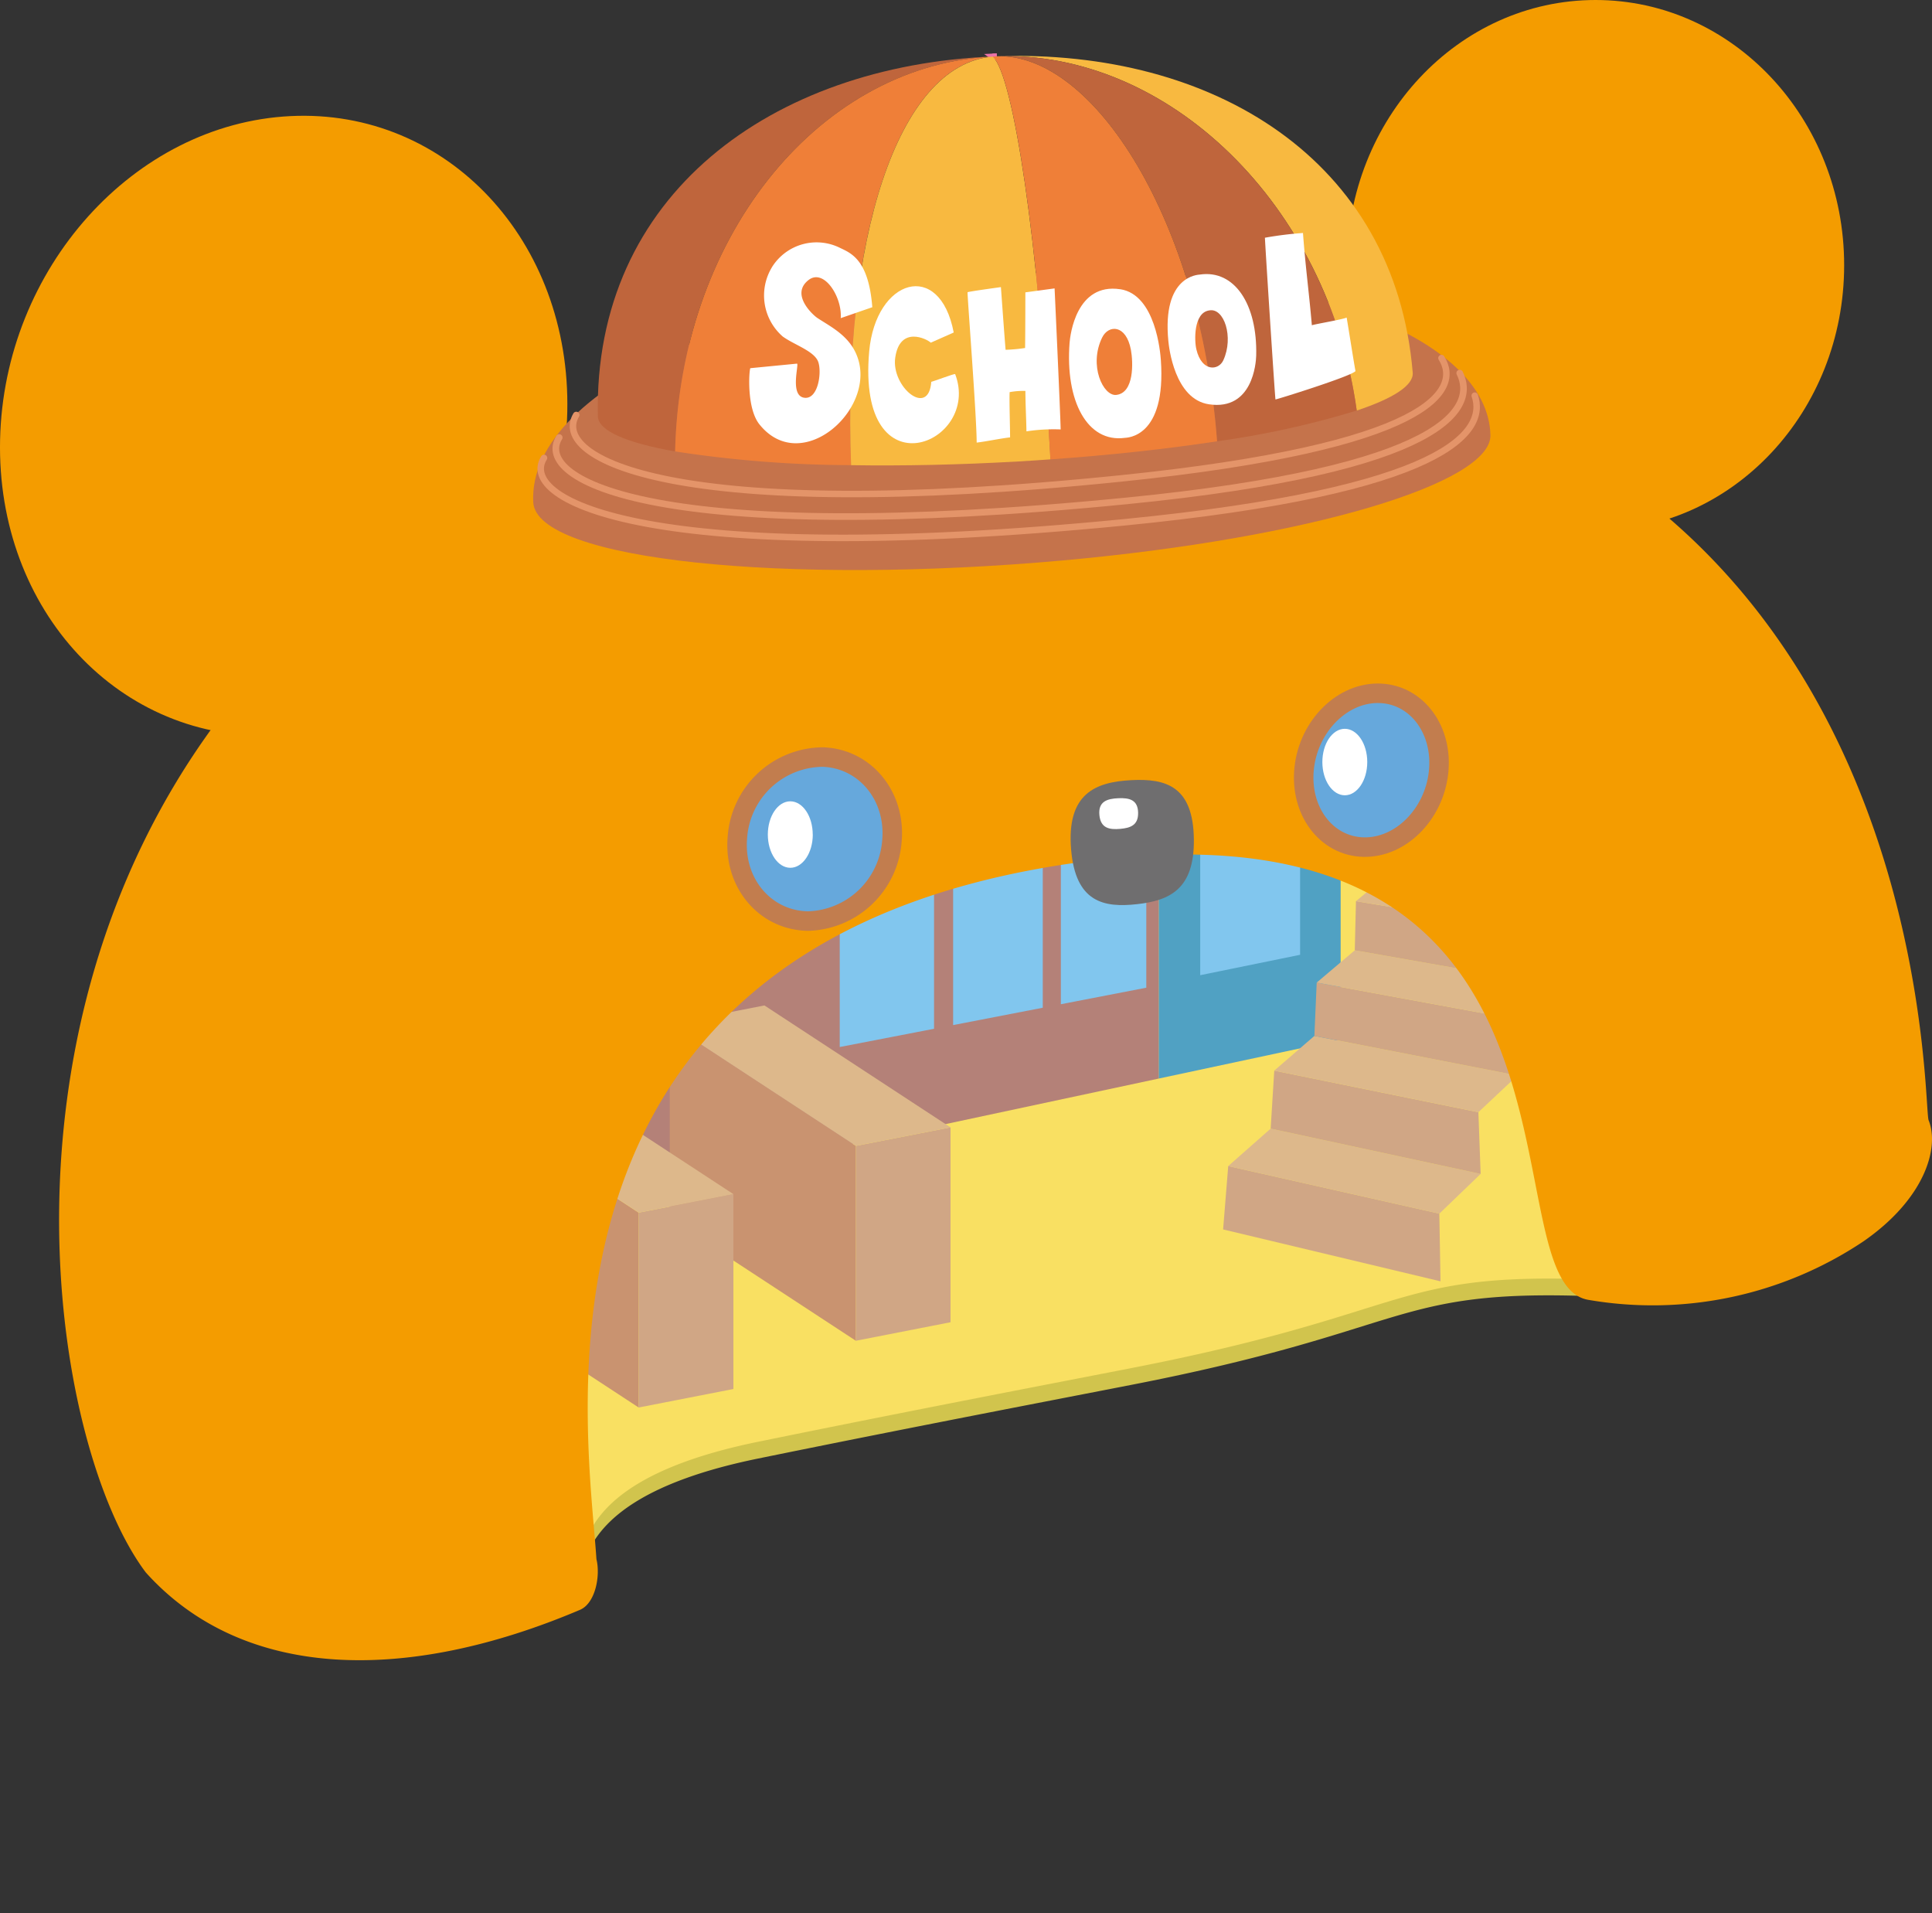 <svg xmlns="http://www.w3.org/2000/svg" xmlns:xlink="http://www.w3.org/1999/xlink" width="183.178" height="181.358" viewBox="0 0 183.178 181.358"><rect x="0" y="0" width="183.178" height="181.358" fill="#333333" stroke="none"/><defs><clipPath id="a"><rect width="183.178" height="181.358" fill="none"/></clipPath></defs><g clip-path="url(#a)"><path d="M147.837,64.612l-20.726.635V98.559l21.945-4.687Z" fill="#d1b286"/><path d="M136.577,121.465l3.4-3.182,11.479-32.659-5.466-.547L134.1,117.326Z" fill="#b48178"/><g clip-path="url(#a)"><path d="M64.6,69.333a78.869,78.869,0,0,0-29.733,61.282c.007,3.183.236,6.465,1.649,9.317s4.262,5.192,7.444,5.142c.923-.015,1.985-.18,2.649.462.64.62.544,1.648.744,2.517.493,2.138,4.691,4.212,6.879,4.048s-3.495-9.516,17.653-13.837c14.791-3.022,28.617-5.661,35.466-7,26.083-5.089,24.652-8.906,42.305-8.429,3.546.1,4.473.707,7.428-1.255a19.2,19.2,0,0,0,5.763-6.56,34.151,34.151,0,0,0,3.533-24.994c-3.726-15.054-17.748-25.971-32.785-29.764s-30.941-1.564-46,2.12C77.4,64.876,66.734,68.435,60.163,76.617" fill="#d1c44d"/><path d="M64.6,67.743a78.869,78.869,0,0,0-29.733,61.282c.007,3.182.236,6.465,1.649,9.316s4.262,5.193,7.444,5.142c.923-.015,1.985-.18,2.649.463.64.619.544,1.647.744,2.517.493,2.138,4.691,4.211,6.879,4.047s-3.495-9.516,17.653-13.836c14.791-3.023,28.617-5.661,35.466-7,26.083-5.088,24.652-8.905,42.305-8.428,3.546.1,4.473.706,7.428-1.255a19.2,19.2,0,0,0,5.763-6.56,34.151,34.151,0,0,0,3.533-24.994c-3.726-15.054-17.748-25.971-32.785-29.764s-30.941-1.564-46,2.12C77.4,63.286,66.734,66.845,60.163,75.027" fill="#f9e062"/><path d="M54.05,67.485l2.874,46.066,52.946-11.309V65.775Z" fill="#b48178"/><path d="M109.869,65.775v36.467l17.242-3.683V65.247Z" fill="#50a1c3"/><path d="M88.559,97.524l-8.942,1.73V81.971L88.559,80.6Z" fill="#81c6ee"/><path d="M98.868,95.53l-8.5,1.645V80.326l8.5-1.3Z" fill="#81c6ee"/><path d="M108.683,93.631l-8.1,1.566V78.761l8.1-1.239Z" fill="#81c6ee"/><path d="M123.266,90.511l-9.471,1.934V76.4l9.471-1.623Z" fill="#81c6ee"/><path d="M81.145,127.1,63.5,115.54V97.067l17.647,11.558Z" fill="#c99370"/><path d="M90.123,125.344,81.145,127.1V108.626l8.978-1.755Z" fill="#d0a685"/><path d="M90.123,106.871l-8.978,1.754L63.5,97.067l8.979-1.754Z" fill="#ddb88b"/><path d="M60.556,133.428,42.909,121.87V103.4l17.647,11.558Z" fill="#c99370"/><path d="M69.535,131.673l-8.978,1.754V114.955l8.978-1.755Z" fill="#d0a685"/><path d="M69.535,113.2l-8.978,1.754L42.909,103.4l8.979-1.754Z" fill="#ddb88b"/><path d="M136.577,121.465l-20.611-4.919.486-6.008,20.016,4.51Z" fill="#d0a685"/><path d="M136.468,115.049l-20.017-4.51,4.022-3.547,19.909,4.294Z" fill="#ddb88b"/><path d="M140.383,111.286l-19.909-4.294.342-5.5,19.354,3.941Z" fill="#d0a685"/><path d="M140.17,105.431l-19.354-3.941,3.805-3.289,19.251,3.753Z" fill="#ddb88b"/><path d="M143.871,101.954,124.62,98.2l.22-5.055,18.731,3.447Z" fill="#d0a685"/><path d="M143.572,96.593,124.84,93.146l3.608-3.058,18.633,3.281Z" fill="#ddb88b"/><path d="M147.081,93.369l-18.632-3.281.114-4.66,18.145,3.015Z" fill="#d0a685"/><path d="M146.708,88.443l-18.145-3.015,3.43-2.853,18.051,2.869Z" fill="#ddb88b"/><path d="M174.849,25.144c0,13.886-10.552,25.144-23.568,25.144S127.712,39.03,127.712,25.144,138.264,0,151.281,0s23.568,11.258,23.568,25.144" fill="#f49c00"/><path d="M182.857,106.194c1.061,2.629-.383,7.479-6.205,11.5a35.948,35.948,0,0,1-26.014,5.535c-9.929-1.55,3.232-47.771-46.9-41.671-56,6.815-47.958,54.1-47.189,66.243.392,1.568-.091,4.184-1.564,4.809-16.435,6.972-31.913,6.73-41.162-3.547C-.765,129.7-9.135,34.828,108.385,32.641c75.43.82,73.836,71.976,74.472,73.553" fill="#f49c00"/><path d="M53.785,39.054C53.422,55.268,41.089,69,26.239,69.72S-.355,57.885.008,41.671,12.7,11.728,27.555,11.005,54.148,22.84,53.785,39.054" fill="#f49c00"/><path d="M84.564,79.736a8.209,8.209,0,0,1-7.94,7.579c-4.057-.053-7.08-3.593-6.71-7.921A8.184,8.184,0,0,1,78,71.766c4.033.136,6.952,3.711,6.561,7.97" fill="#66a8dc"/><path d="M84.564,79.736a8.209,8.209,0,0,1-7.94,7.579c-4.057-.053-7.08-3.593-6.71-7.921A8.184,8.184,0,0,1,78,71.766C82.036,71.9,84.955,75.477,84.564,79.736Z" fill="none" stroke="#c27d4e" stroke-miterlimit="10" stroke-width="1.849"/><path d="M136.388,73.261c-.453,3.982-3.624,7.129-7.116,7.042-3.527-.088-6.057-3.438-5.618-7.494s3.7-7.247,7.238-7.084c3.505.161,5.951,3.541,5.5,7.536" fill="#66a8dc"/><path d="M136.388,73.261c-.453,3.982-3.624,7.129-7.116,7.042-3.527-.088-6.057-3.438-5.618-7.494s3.7-7.247,7.238-7.084C134.4,65.886,136.843,69.266,136.388,73.261Z" fill="none" stroke="#c27d4e" stroke-miterlimit="10" stroke-width="1.849"/><path d="M113.194,79.578c.054,4.754-2.339,5.794-5.386,6.134-3.145.351-5.835-.166-6.252-5.17-.444-5.333,2.316-6.41,5.709-6.586,3.281-.171,5.871.573,5.929,5.622" fill="#6f6e6f"/><path d="M107.908,77.058c.016,1.175-.738,1.432-1.7,1.516-.99.087-1.838-.041-1.968-1.278-.141-1.318.728-1.584,1.8-1.628,1.034-.042,1.85.142,1.869,1.39" fill="#fff"/><path d="M141.311,41.245c.108,4.542-17.111,9.773-40.567,11.884-26.159,2.355-49.911,0-50.186-5.523C50,36.342,73.345,26.618,99.778,25.83c23.679-.7,41.314,6.168,41.533,15.415" fill="#c5734b"/><path d="M54.633,39.338c-2.443,4.071,9.032,10.387,51.667,6.014,29.312-3.006,32.3-8.355,30.37-11.408" fill="none" stroke="#e49469" stroke-linecap="round" stroke-linejoin="round" stroke-width="0.616"/><path d="M53.022,41.476c-2.54,4.071,9.392,10.387,53.723,6.014,30.478-3.006,33.283-8.864,31.655-12.121" fill="none" stroke="#e49469" stroke-linecap="round" stroke-linejoin="round" stroke-width="0.629"/><path d="M51.579,43.41c-2.561,4.071,10.2,10.489,54.892,6.116C137.2,46.52,141,40.919,139.824,37.507" fill="none" stroke="#e49469" stroke-linecap="round" stroke-linejoin="round" stroke-width="0.616"/><path d="M94.5,5.333c-.133,0-.264.015-.4.02l.007,0C94.242,5.352,94.37,5.338,94.5,5.333Z" fill="none" stroke="#ec73a8" stroke-miterlimit="10" stroke-width="0.546"/><path d="M133.944,35.325C132.268,15.166,115.049,4.623,94.5,5.332c16.229-.56,31.439,14.033,34.134,33.589,3.462-1.153,5.41-2.391,5.31-3.6" fill="#f8b940"/><path d="M94.111,5.358l-.007,0c-20.876.866-37.871,13.082-37.419,34.1.03,1.389,2.746,2.53,7.328,3.338.472-20.441,13.658-36.625,30.1-37.436" fill="#bf653c"/><path d="M94.124,5.367c.126-.01.249-.03.376-.034-.13,0-.258.019-.389.025Z" fill="none" stroke="#ec73a8" stroke-miterlimit="10" stroke-width="0.546"/><path d="M94.5,5.333c9.209-.318,19.334,15.682,20.89,36.5a84.639,84.639,0,0,0,13.244-2.914C125.94,19.366,110.73,4.773,94.5,5.333" fill="#bf653c"/><path d="M94.124,5.367l-.013-.009c-16.439.811-29.626,17-30.1,37.436a111.422,111.422,0,0,0,16.68,1.3c-.816-21.138,4.318-37.971,13.431-38.73" fill="#ef7f38"/><path d="M94.124,5.367c-9.113.759-14.247,17.592-13.431,38.73,4.884.076,10.244-.032,15.842-.352,1.032-.059,2.049-.126,3.057-.2-.009-.163-.016-.323-.025-.485C98.458,23.054,96.1,7.131,94.124,5.367" fill="#f8b940"/><path d="M99.567,43.062c.009.163.017.323.026.485,5.762-.405,11.115-1,15.8-1.712-1.556-20.82-11.682-36.821-20.89-36.5-.127.005-.251.024-.377.034,1.981,1.764,4.335,17.688,5.443,37.7" fill="#ef7f38"/><path d="M73.188,25.337a5.16,5.16,0,0,0,1.02,6.559c1.09.8,3.045,1.39,3.384,2.447s-.054,3.608-1.384,3.354-.437-3.168-.639-3.226l-4.427.432c-.113.143-.387,3.767.863,5.327,3.882,4.844,10.81-1.151,9.39-6.077-.64-2.222-2.526-3.107-3.9-4.012-.389-.256-2.6-2.23-.828-3.6,1.449-1.115,3.19,1.589,3.046,3.617l2.993-1.034c-.347-4.466-1.979-5.109-3.034-5.612a4.981,4.981,0,0,0-6.484,1.821" fill="#fff"/><path d="M90.424,31.521c-1.324-6.959-7.4-5.107-8.014,1.794-1.206,13.63,10.678,8.771,8.149,2.143-.109-.037-2.164.734-2.262.739-.255,3.42-3.807.473-3.419-2.28.433-3.075,3.008-1.792,3.372-1.432Z" fill="#fff"/><path d="M92.605,41.956c.885-.1,2.292-.4,3.164-.494,0-.95-.084-3.511-.043-4.29a7.207,7.207,0,0,1,1.494-.113c.006,1.308.082,2.645.1,3.832a17.024,17.024,0,0,1,3.244-.182c-.041-1.8-.575-13.369-.575-13.369l-2.772.375s0,3.573-.025,5.274a15.035,15.035,0,0,1-1.849.17c-.122-1.427-.443-5.942-.443-5.942s-2.857.388-3.163.483c-.024.42.86,11.731.864,14.256" fill="#fff"/><path d="M106.211,27.42c-4.168-.628-4.74,4.329-4.8,5.065-.427,5.557,1.687,9.492,5.226,9.024.188-.024,3.954.005,3.426-7.394-.045-.629-.479-6.187-3.856-6.7m-.374,10.022c-1.23.132-2.635-2.792-1.331-5.449.6-1.217,2.267-1.253,2.722,1.172.219,1.171.327,4.093-1.391,4.277" fill="#fff"/><path d="M114.63,38.327c4.148.614,4.456-3.946,4.473-4.608.126-4.89-2.064-8.17-5.334-7.693-.172.025-3.606.093-2.993,6.318.054.546.577,5.5,3.854,5.983m.016-8.9c1.416-.285,2.349,2.537,1.34,4.727-.455.988-2.044,1.121-2.554-1.035-.191-.768-.295-3.471,1.214-3.692" fill="#fff"/><path d="M120.933,37.865c.034.034,7.243-2.212,7.584-2.687-.2-1.085-.6-3.678-.837-5.072-.482.2-2.865.593-3.3.726-.252-2.959-.6-5.475-.842-8.746a34.09,34.09,0,0,0-3.607.45c.016.651.962,15.291,1,15.329" fill="#fff"/><path d="M77.062,79.113c0,1.74-.953,3.151-2.129,3.151S72.8,80.853,72.8,79.113s.953-3.151,2.129-3.151,2.129,1.411,2.129,3.151" fill="#fff"/><path d="M129.634,72.239c0,1.74-.953,3.151-2.129,3.151s-2.129-1.411-2.129-3.151.953-3.151,2.129-3.151,2.129,1.411,2.129,3.151" fill="#fff"/></g></g></svg>